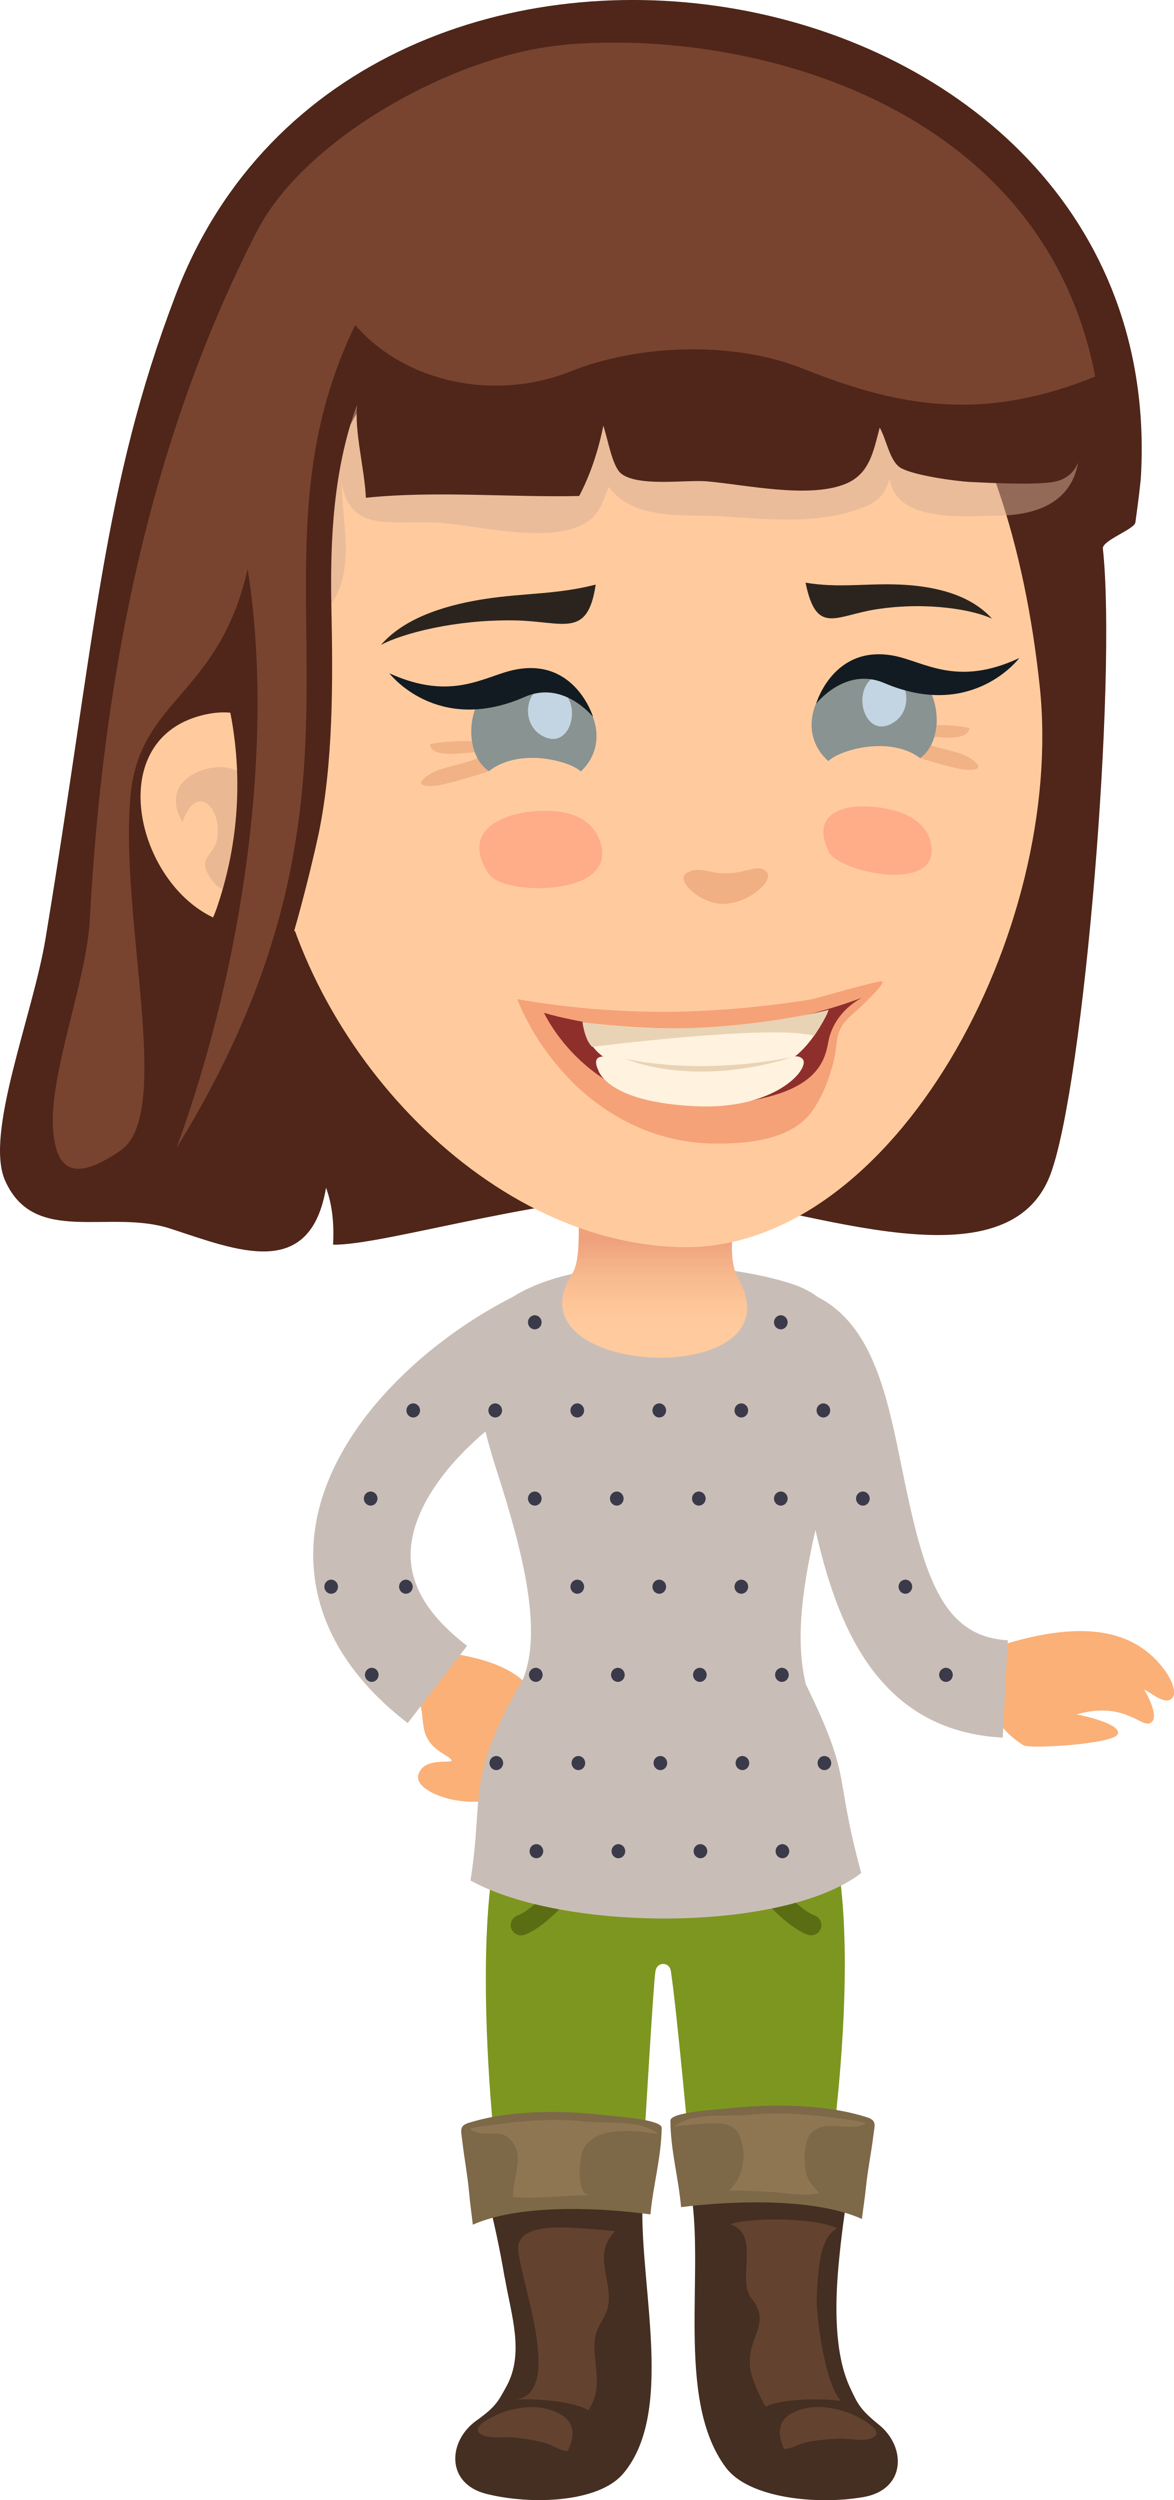 <?xml version="1.0" encoding="UTF-8"?><svg xmlns="http://www.w3.org/2000/svg" xmlns:xlink="http://www.w3.org/1999/xlink" viewBox="0 0 159.95 340.4"><defs><style>.cls-1{fill:#fff2de;}.cls-2{fill:#7d6848;}.cls-3{fill:#d9a78a;}.cls-3,.cls-4,.cls-5,.cls-6,.cls-7{mix-blend-mode:multiply;}.cls-3,.cls-7{opacity:.5;}.cls-8{fill:#7d9620;}.cls-9{fill:#ffcb9e;}.cls-10{fill:#2b241e;}.cls-11{fill:#fab077;}.cls-12{isolation:isolate;}.cls-4{fill:#ba4a19;}.cls-4,.cls-5{opacity:.2;}.cls-13{fill:#8f7653;}.cls-14{fill:#784430;}.cls-15{fill:#c3d5e3;}.cls-5{fill:#ba5124;}.cls-16{fill:#4f2619;}.cls-17{fill:#442f22;}.cls-6{opacity:.35;}.cls-18{fill:#e8d3b5;}.cls-19{fill:#e35532;}.cls-20{clip-path:url(#clippath);}.cls-21{fill:#ffac88;}.cls-22{fill:#8f2f2b;}.cls-23{fill:url(#linear-gradient);}.cls-24{fill:#121b21;}.cls-25{fill:#c9beb7;}.cls-26{fill:#5b6d13;}.cls-27{fill:#899391;}.cls-28{fill:#63432f;}.cls-29{fill:#ffc38f;}.cls-30{fill:#3a3a4a;}.cls-7{fill:#d9af96;}</style><clipPath id="clippath"><path class="cls-25" d="M122.89,199.94c-2.03-10.01-3.96-19.47-11.48-23.36-.96-.71-2.09-1.31-3.46-1.76-8.95-2.94-25.44-3.93-35.24,.27-1.03,.44-1.97,.92-2.81,1.46-12.64,6.41-25.62,18.7-27.09,32.52-.7,6.63,.94,16.45,12.74,25.53l8.09-10.52c-5.65-4.34-8.14-8.79-7.63-13.6,.57-5.41,4.74-11.01,10.13-15.58,.42,1.68,.94,3.5,1.58,5.48,3.66,11.32,6.14,21.69,3.56,28.18-7.92,13.6-5.32,15.89-7.18,27.47,12.81,7.05,42.69,7.07,53.24-1.02-3.82-14.01-1.1-12.49-7.56-25.72-1.21-5.13-.9-11.24,1.32-20.97,2.86,12.49,8.23,27.35,25.52,28.26l.69-13.26c-9.12-.48-11.53-9.15-14.42-23.37Z"/></clipPath><linearGradient id="linear-gradient" x1="3386.5" y1="168.78" x2="3386.5" y2="181.64" gradientTransform="translate(-3297.3)" gradientUnits="userSpaceOnUse"><stop offset="0" stop-color="#eea17a"/><stop offset="0" stop-color="#eea17a"/><stop offset=".36" stop-color="#f7b88d"/><stop offset=".7" stop-color="#fdc699"/><stop offset="1" stop-color="#ffcb9e"/></linearGradient></defs><g class="cls-12"><g id="Ebene_2"><g id="Eva-Kaufmann"><g><g><g><g><path class="cls-29" d="M77.16,329.97c-3.62,0-6.57-2.91-6.61-6.54-.15-12.7-.15-40.64,.9-55.44,.26-3.65,3.47-6.41,7.06-6.13,3.65,.26,6.39,3.42,6.13,7.06-.94,13.34-1.03,39.82-.86,54.37,.04,3.65-2.89,6.65-6.54,6.69h-.08Z"/><path class="cls-29" d="M104.46,329.97h-.08c-3.65-.04-6.58-3.04-6.54-6.69,.15-12.57-1.15-40.13-2.15-54.36-.26-3.64,2.49-6.81,6.13-7.06,3.59-.28,6.8,2.49,7.06,6.13,1.02,14.45,2.34,42.54,2.19,55.45-.04,3.62-3,6.54-6.61,6.54Z"/><path class="cls-8" d="M70.15,314.75c-.45-.54,.22-1.2-.09-2.74-.17-.84-.27-1.36-.63-1.96-.29-.49-.51-.63-.54-1.03-.03-.48,.23-.9,.58-1.47,.33-.53,.51-.55,.56-.79,.19-.82-.69-1.66-.98-2.83-1.53-6.21-6.04-47.49,.88-58.81,6.78-11.09,35.35-9.98,41.22-.58,7.94,12.71,1.59,54.13,.8,56.54-.69,2.09,.72,2.2,.99,3.96,.24,1.57-2.29,2.76-1.46,3.83,1.23,1.57-.65,2.98-.42,4.21,.83,4.39-13.26,4.45-14.11,1.76-.42-1.32-.2-2.29-.08-3.42,.12-1.35-2.24-1.4-1.17-4.94,.17-.58,.07-.75,.06-1.07-.04-1.06-.35-1.83-.43-2.03-.56-1.48-.96-5.92-1.15-8.04,0,0-1.95-21.59-2.78-26.96-.02-.13-.09-.51-.38-.75-.38-.32-.95-.32-1.33,0-.28,.23-.36,.59-.39,.75-.3,1.86-1.4,21.48-1.7,25.45-.37,4.95-.55,7.42-1.2,8.66,0,0-1.54,2.97-1.46,5.83,.02,.55,.12,.85,.12,.85,.28,.76,.8,1.03,.59,1.98-.21,.93-1.54,1.37-1.45,2.74,.07,.99-.1,1.68-2,2.4-3.19,1.21-10.34,.56-12.06-1.52Z"/><path class="cls-26" d="M110.52,263.5c-.16,0-.31-.03-.47-.08-2.97-1.06-7.94-6.15-9.31-10.35-.24-.73,.16-1.52,.89-1.76,.74-.23,1.52,.16,1.76,.89,1.11,3.43,5.56,7.86,7.6,8.59,.72,.26,1.1,1.06,.84,1.78-.2,.57-.74,.92-1.31,.92Z"/><path class="cls-26" d="M70.97,263.5c-.57,0-1.11-.36-1.31-.92-.26-.72,.12-1.52,.84-1.78,2.04-.73,6.49-5.17,7.61-8.59,.24-.73,1.02-1.13,1.76-.89,.73,.24,1.13,1.03,.89,1.76-1.37,4.2-6.35,9.29-9.31,10.35-.16,.06-.32,.08-.47,.08Z"/></g><g><path class="cls-17" d="M114.23,308.62c.78-8.63,1.9-12.86,2.54-18.13-2.97-4.1-19.63-2.77-24.02-.49,.37,2.61,.72,5.06,1.23,7.58,2.26,11.19-2.16,28.98,4.94,38.41,3.14,4.16,12.42,5.09,18.74,3.98,5.78-1.01,5.85-6.83,2.06-9.87-2.61-2.1-2.9-2.92-3.84-4.89-2.25-4.66-2.1-11.53-1.65-16.59Z"/><path class="cls-2" d="M119.11,288.99c.13,.39-.02,.93-.11,1.71-.29,2.34-.77,4.66-1.01,7.01-.15,1.48-.38,2.92-.56,4.4-5.99-2.67-16.19-2.65-24.64-1.61-.35-4.02-1.44-7.77-1.45-11.79,0-1.14,6.35-1.5,7.12-1.58,3.33-.37,6.52-.54,9.86-.41,3.3,.14,6.62,.54,9.78,1.54,.62,.2,.9,.43,1,.74Z"/><path class="cls-28" d="M106.3,331.75c.08,.55,.27,1.12,.51,1.67,.93,0,1.87-.59,2.76-.82,1.51-.39,3.18-.51,4.74-.58,1.34-.06,3.43,.51,4.67-.17,1.82-.99-2.65-3.08-3.23-3.3-2.57-.94-5.55-1.31-8.03,.11-1.27,.72-1.6,1.87-1.43,3.08Z"/><path class="cls-28" d="M114.06,303.37c-1.96,1.15-2.53,3.67-2.79,9.31-.1,2.15,.96,11.54,3.29,14.21-2.18-.37-8.19-.37-10.24,.79-.71-1.2-1.8-3.51-2.05-4.9-.81-4.49,3.05-6.25,.11-9.85-2.06-2.52,1.31-8.73-2.86-10.08,1.66-.81,10.72-1.16,14.55,.53Z"/><path class="cls-13" d="M101.99,287.93c4.43-.43,8.69-.04,13.06,.6,.96,.14,1.88,.22,2.81,.49,0,.02,.03,.11,.05,.12-2.02,1.21-5.67-.77-7.47,1.37-.97,1.15-.94,4-.59,5.39,.3,1.19,.91,1.75,1.77,2.66-1.75,.54-4.61-.02-6.47-.12-1.95-.11-3.89-.22-5.86-.19,2.06-1.76,2.63-5.35,1.27-7.84-.98-1.78-3.78-1.28-5.57-1.21-1.06,.04-2.11,.23-3.14,.31,2.55-1.96,7.11-1.29,10.14-1.58Z"/></g><g><path class="cls-17" d="M68.77,310.16c-1.45-8.53-2.88-12.67-3.92-17.88,2.57-4.32,18.98-4.34,23.46-2.44-.15,2.64-.3,5.1-.6,7.67-1.32,11.33,4.76,30.33-2.8,39.27-3.34,3.95-12.5,4.29-18.61,2.77-5.6-1.39-5.3-7.2-1.39-9.99,2.69-1.91,3.02-2.72,4.08-4.64,2.49-4.5,.65-9.77-.21-14.78Z"/><path class="cls-2" d="M62.89,289.77c-.13,.39,0,.93,.09,1.71,.27,2.35,.72,4.66,.93,7.02,.13,1.48,.34,2.92,.51,4.39,5.89-2.61,15.92-2.51,24.2-1.4,.37-4.02,1.48-7.76,1.53-11.79,.02-1.13-6.22-1.54-6.98-1.64-3.26-.39-6.39-.6-9.68-.49-3.24,.11-6.5,.48-9.61,1.45-.61,.19-.89,.42-.99,.74Z"/><path class="cls-28" d="M77.92,332.1c-.11,.55-.33,1.11-.61,1.64-.91-.07-1.8-.71-2.66-1-1.45-.48-3.08-.7-4.6-.88-1.32-.14-3.39,.29-4.57-.47-1.72-1.11,2.79-2.91,3.38-3.08,2.58-.78,5.52-.95,7.86,.63,1.2,.8,1.44,1.97,1.2,3.17Z"/><path class="cls-28" d="M70.62,305.64c-.51,3,6.74,20.32-.46,21.08,2.16-.23,8.04,.16,9.98,1.44,2.25-3.31,.51-6.27,.92-9.76,.2-1.75,1.53-2.84,1.8-4.47,.59-3.57-2.18-7.03,.95-10.16-1.43-.12-3.26-.32-4.5-.38-2.23-.12-7.82-.66-8.64,2.06-.02,.07-.04,.12-.05,.19Z"/><path class="cls-13" d="M79.71,288.85c-4.34-.46-8.53-.12-12.83,.49-.94,.12-1.83,.2-2.75,.46,0,.02-.03,.11-.05,.12,2.32,1.45,4.33-.67,5.99,2.09,1.24,2.06-.32,4.88-.15,7.12,3.43,.31,7.04-.3,10.46-.23-2-.03-1.46-5.44-.83-6.45,1.5-2.38,4.55-2.39,7.02-2.28,1.04,.05,2.07,.25,3.08,.34-2.48-1.98-6.96-1.35-9.93-1.66Z"/></g></g><path class="cls-11" d="M56.73,230.87c1.65,2.79-.3,5.49,3.57,7.85,3.87,2.36-2.5-.33-3.32,2.99-.82,3.32,14.4,7.38,16.6-3.29,1.83-8.93-3.72-12.13-12.71-13.41-3.32-.47-5.8,3.07-4.14,5.86Z"/><path class="cls-11" d="M152.24,236.18c.78-1.28-3.87-2.46-5.57-2.76,6.28-1.82,8.73,1.66,9.95,1.21,1.69-.63-.72-4.58-.73-4.59,.88,.35,2.67,2.06,3.69,1.27,.99-.77-.2-2.93-.73-3.69-4.21-5.95-11.42-6.96-21.93-3.78-6.16,1.86-2.9,10.46,2.52,13.78,.89,.54,12.03-.17,12.8-1.45Z"/><g><path class="cls-25" d="M122.89,199.94c-2.03-10.01-3.96-19.47-11.48-23.36-.96-.71-2.09-1.31-3.46-1.76-8.95-2.94-25.44-3.93-35.24,.27-1.03,.44-1.97,.92-2.81,1.46-12.64,6.41-25.62,18.7-27.09,32.52-.7,6.63,.94,16.45,12.74,25.53l8.09-10.52c-5.65-4.34-8.14-8.79-7.63-13.6,.57-5.41,4.74-11.01,10.13-15.58,.42,1.68,.94,3.5,1.58,5.48,3.66,11.32,6.14,21.69,3.56,28.18-7.92,13.6-5.32,15.89-7.18,27.47,12.81,7.05,42.69,7.07,53.24-1.02-3.82-14.01-1.1-12.49-7.56-25.72-1.21-5.13-.9-11.24,1.32-20.97,2.86,12.49,8.23,27.35,25.52,28.26l.69-13.26c-9.12-.48-11.53-9.15-14.42-23.37Z"/><g class="cls-20"><g><path class="cls-30" d="M106.38,180.99c.51,0,.93-.43,.93-.96s-.42-.96-.93-.96-.93,.43-.93,.96,.42,.96,.93,.96Z"/><path class="cls-30" d="M72.86,180.99c.52,0,.93-.43,.93-.96s-.42-.96-.93-.96-.93,.43-.93,.96,.42,.96,.93,.96Z"/><path class="cls-30" d="M112.18,192.99c.51,0,.93-.43,.93-.96s-.42-.96-.93-.96-.93,.43-.93,.96,.42,.96,.93,.96Z"/><path class="cls-30" d="M101,192.99c.51,0,.93-.43,.93-.96s-.42-.96-.93-.96-.93,.43-.93,.96,.42,.96,.93,.96Z"/><path class="cls-30" d="M67.47,192.99c.51,0,.93-.43,.93-.96s-.42-.96-.93-.96-.93,.43-.93,.96,.42,.96,.93,.96Z"/><path class="cls-30" d="M89.82,192.99c.52,0,.93-.43,.93-.96s-.42-.96-.93-.96-.93,.43-.93,.96,.42,.96,.93,.96Z"/><path class="cls-30" d="M56.3,192.99c.51,0,.93-.43,.93-.96s-.42-.96-.93-.96-.93,.43-.93,.96,.42,.96,.93,.96Z"/><path class="cls-30" d="M78.65,192.99c.52,0,.93-.43,.93-.96s-.42-.96-.93-.96-.93,.43-.93,.96,.42,.96,.93,.96Z"/><path class="cls-30" d="M106.38,204.99c.51,0,.93-.43,.93-.96s-.42-.96-.93-.96-.93,.43-.93,.96,.42,.96,.93,.96Z"/><path class="cls-30" d="M95.21,204.99c.51,0,.93-.43,.93-.96s-.42-.96-.93-.96-.93,.43-.93,.96,.42,.96,.93,.96Z"/><path class="cls-30" d="M117.56,204.99c.52,0,.93-.43,.93-.96s-.42-.96-.93-.96-.93,.43-.93,.96,.42,.96,.93,.96Z"/><path class="cls-30" d="M61.68,204.99c.51,0,.93-.43,.93-.96s-.42-.96-.93-.96-.93,.43-.93,.96,.42,.96,.93,.96Z"/><path class="cls-30" d="M84.03,204.99c.52,0,.93-.43,.93-.96s-.42-.96-.93-.96-.93,.43-.93,.96,.42,.96,.93,.96Z"/><path class="cls-30" d="M50.5,204.99c.51,0,.93-.43,.93-.96s-.42-.96-.93-.96-.93,.43-.93,.96,.42,.96,.93,.96Z"/><path class="cls-30" d="M72.86,204.99c.52,0,.93-.43,.93-.96s-.42-.96-.93-.96-.93,.43-.93,.96,.42,.96,.93,.96Z"/><path class="cls-30" d="M101,216.99c.51,0,.93-.43,.93-.96s-.42-.96-.93-.96-.93,.43-.93,.96,.42,.96,.93,.96Z"/><path class="cls-30" d="M123.35,216.99c.52,0,.93-.43,.93-.96s-.42-.96-.93-.96-.93,.43-.93,.96,.42,.96,.93,.96Z"/><path class="cls-30" d="M45.12,216.99c.52,0,.93-.43,.93-.96s-.42-.96-.93-.96-.93,.43-.93,.96,.42,.96,.93,.96Z"/><path class="cls-30" d="M67.47,216.99c.51,0,.93-.43,.93-.96s-.42-.96-.93-.96-.93,.43-.93,.96,.42,.96,.93,.96Z"/><path class="cls-30" d="M89.82,216.99c.52,0,.93-.43,.93-.96s-.42-.96-.93-.96-.93,.43-.93,.96,.42,.96,.93,.96Z"/><path class="cls-30" d="M55.3,216.99c.51,0,.93-.43,.93-.96s-.42-.96-.93-.96-.93,.43-.93,.96,.42,.96,.93,.96Z"/><path class="cls-30" d="M78.65,216.99c.52,0,.93-.43,.93-.96s-.42-.96-.93-.96-.93,.43-.93,.96,.42,.96,.93,.96Z"/><path class="cls-30" d="M106.53,228.99c.51,0,.93-.43,.93-.96s-.42-.96-.93-.96-.93,.43-.93,.96,.42,.96,.93,.96Z"/><path class="cls-30" d="M128.88,228.99c.52,0,.93-.43,.93-.96s-.42-.96-.93-.96-.93,.43-.93,.96,.42,.96,.93,.96Z"/><path class="cls-30" d="M95.35,228.99c.51,0,.93-.43,.93-.96s-.42-.96-.93-.96-.93,.43-.93,.96,.42,.96,.93,.96Z"/><path class="cls-30" d="M84.18,228.99c.52,0,.93-.43,.93-.96s-.42-.96-.93-.96-.93,.43-.93,.96,.42,.96,.93,.96Z"/><path class="cls-30" d="M50.65,228.99c.51,0,.93-.43,.93-.96s-.42-.96-.93-.96-.93,.43-.93,.96,.42,.96,.93,.96Z"/><path class="cls-30" d="M73,228.99c.52,0,.93-.43,.93-.96s-.42-.96-.93-.96-.93,.43-.93,.96,.42,.96,.93,.96Z"/><path class="cls-30" d="M112.32,239.08c-.52,0-.93,.43-.93,.96s.42,.96,.93,.96,.93-.43,.93-.96-.42-.96-.93-.96Z"/><path class="cls-30" d="M101.15,239.08c-.52,0-.93,.43-.93,.96s.42,.96,.93,.96,.93-.43,.93-.96-.42-.96-.93-.96Z"/><path class="cls-30" d="M67.62,239.08c-.52,0-.93,.43-.93,.96s.42,.96,.93,.96,.93-.43,.93-.96-.42-.96-.93-.96Z"/><path class="cls-30" d="M89.97,239.08c-.52,0-.93,.43-.93,.96s.42,.96,.93,.96,.93-.43,.93-.96-.42-.96-.93-.96Z"/><path class="cls-30" d="M78.8,239.08c-.52,0-.93,.43-.93,.96s.42,.96,.93,.96,.93-.43,.93-.96-.42-.96-.93-.96Z"/><path class="cls-30" d="M106.6,251.08c-.52,0-.93,.43-.93,.96s.42,.96,.93,.96,.93-.43,.93-.96-.42-.96-.93-.96Z"/><path class="cls-30" d="M95.43,251.08c-.52,0-.93,.43-.93,.96s.42,.96,.93,.96,.93-.43,.93-.96-.42-.96-.93-.96Z"/><path class="cls-30" d="M84.25,251.08c-.52,0-.93,.43-.93,.96s.42,.96,.93,.96,.93-.43,.93-.96-.42-.96-.93-.96Z"/><path class="cls-30" d="M73.08,251.08c-.52,0-.93,.43-.93,.96s.42,.96,.93,.96,.93-.43,.93-.96-.42-.96-.93-.96Z"/></g></g></g><path class="cls-23" d="M100.61,174.11c-1.91-3.42-.21-8.86,.12-14.67,.76-13.17-21.98-13.65-21.96,.71,0,6.37,.49,11.22-.83,13.28-9.1,14.23,31.16,15.94,22.66,.67Z"/></g><g><g><path class="cls-16" d="M23.96,40.08c-10,26.15-10.92,46.37-17.76,87.72-1.73,10.47-8.34,26.58-5.5,32.95,3.98,8.93,14.15,3.81,22.52,6.53,9.03,2.94,19.04,7.17,21.2-5.57,.91,2.44,1.1,5.2,.96,7.75,7.02,.17,31.07-7.43,47.3-6.78,14.45,.58,44.38,13.71,50.48-2.9,4.54-12.39,9.03-67.17,7.1-85.09-.12-1.11,4.29-2.61,4.43-3.56,.44-3.19,.71-5.44,.76-6.34C159.38-6.5,48.88-25.07,23.96,40.08Z"/><path class="cls-9" d="M36.94,113.3c3.32,28.07,28.8,56.06,56.04,56.5,28.84,.46,52.23-43.08,48.67-76.42-4.04-37.87-21.38-69.68-60.69-62.74-28.07,4.96-48.5,44.84-44.02,82.66Z"/><path class="cls-7" d="M85.9,68.76c-1.13-.56-2.15-1.36-2.99-2.47-.89,2.37-1.31,3.97-3.56,5.14-5,2.6-14.28,.08-19.72-.27-6.11-.39-11.92,1.57-13.09-5.51,.04,6.2,2.46,13.35-3.01,18.51-7.47-6.26-17.18-15.82-15.66-25.63,2.23-14.43,8.56-23.75,22.97-29.67,9.63-3.96,23.34-3.07,33.55-2.63,16.7,.71,31.41,4.46,46.54,10.78,11.79,4.92,26.67,32.84,5.19,33.19-4.95,.08-14.04,.97-14.92-5.05-.78,2.84-2.29,3.55-4.81,4.36-5.79,1.88-12.08,1.14-18.03,.79-4.03-.24-8.83,.26-12.46-1.56Z"/><path class="cls-9" d="M29.96,125.33c3.58,1.35,7.4,1.6,11.08,1.4,.07-.11,.15-.22,.23-.34,1.69-2.58-.36-17.24-1.15-20.01-1.99-6.97-6.03-10.68-12.65-8.98-13.8,3.54-8.65,23.69,2.5,27.91Z"/><path class="cls-3" d="M32.15,104.87c-3.06-1.47-10.81,.95-7.3,7.05,2.01-5.56,5.35-1.83,4.76,2.13-.39,2.67-3.25,2.65-.47,6.12,1.5,1.88,4.64,1.25,6.23,.29,5.06-3.06,.52-13.79-3.22-15.6Z"/><path class="cls-16" d="M143.96,46.29c-4.22-10.76-13.17-20.61-21.21-27.68-15.24-13.39-35.39-13.63-54.48-10.68-7.31,1.13-17.73,2.79-24.31,6.32-5.74,3.07-8.12,10.5-10.85,16.11-4.86,10.03-6.55,22.26-7.65,33.23-.59,5.9,1.63,11.99,2.13,17.92,.49,5.79,2.97,10.78,3.97,16.48,1.52,8.68,.8,17.5-2.09,25.82-1.22,3.5-4.06,6.37-1.54,9.56,1.97,2.51,6.88,3.71,9.06,1.5,1.83-1.86,5.57-17.3,6.4-21.25,2.04-9.71,1.97-21.06,1.76-30.91-.19-9.29,.27-18.83,3.5-27.61-.37,3.76,1.02,8.7,1.2,12.67,9.48-.98,19.56-.03,29.06-.24,1.6-3.04,2.65-6.36,3.32-9.7-.04-.17-.08-.2-.11-.09,.63,1.62,1.22,5.66,2.48,6.71,2.25,1.87,8.9,.85,11.65,1.08,5.18,.43,13.96,2.41,18.97,.34,3.24-1.34,3.77-4.35,4.64-7.68-.03-.18-.04-.17-.02,0,.99,1.72,1.38,4.75,2.99,5.58,1.87,.97,7.15,1.73,9.39,1.85,2.61,.13,8.63,.44,11.26,0,7.48-1.25,2.35-14.54,.47-19.33Z"/><path class="cls-14" d="M76.71,6.1c26.19-2.32,65.5,8.46,72.5,45.16-15.76,6.44-27.41,3.87-39.84-1.08-9.47-3.77-22.34-3.32-31.58,.37-10.38,4.14-22.57,1.56-29.4-6.29-16.53,34.14,7,61.18-24.34,112.04,9.24-25.25,13.39-55.58,9.69-78.84-3.87,17.21-14.67,17.66-15.94,30.72-1.61,16.61,5.92,43.46-1.36,48.45-5.58,3.83-8.9,3.64-9.23-3.28-.36-7.5,4.58-19.91,5.02-28.08,1.74-32.31,7.83-64.74,22.78-93.79,6.62-12.86,27.27-24.07,41.7-25.35Z"/></g><g><path class="cls-10" d="M51.91,87.8c3.48-4.04,9.78-5.59,14.27-6.27,5.28-.8,9.78-.59,14.98-1.94-1.1,7.41-4.37,5-10.99,4.88-8.28-.15-15.45,1.83-18.26,3.33Z"/><path class="cls-10" d="M135.15,84.23c-3.25-3.63-8.7-4.48-12.56-4.64-4.54-.2-8.33,.5-12.84-.26,1.49,7.24,4.07,4.48,9.68,3.62,7-1.07,13.23,.1,15.72,1.28Z"/><path class="cls-21" d="M126.33,113.46c.27,.51,.47,1.1,.56,1.76,.92,6.43-12.65,3.56-14,.71-2.52-5.34,2.23-6.36,5.68-6.11,2.65,.19,6.31,.94,7.76,3.65Z"/><path class="cls-21" d="M80.94,113.01c.39,.53,.7,1.16,.92,1.91,2.1,7.24-13.32,7.05-15.28,4.06-3.68-5.61,1.36-7.89,5.2-8.41,2.95-.39,7.1-.37,9.16,2.44Z"/><path class="cls-4" d="M104.47,118.73c.95,1.07-2.01,4.03-5.6,4.33-3.18,.27-7.09-3.23-5.3-4.22,1.8-.99,2.82,.09,5.4,.06,2.86-.03,4.39-1.42,5.5-.17Z"/><g><path class="cls-5" d="M132.11,99.13c-.64-.2-2.47-.39-4.5-.43-.04,.57-.15,1.11-.3,1.63,2.17,.19,4.58,.27,4.8-1.21Z"/><path class="cls-5" d="M132.03,103.13c-1.13-.7-3.34-1.08-5.18-1.65-.36,.7-.84,1.3-1.46,1.75,2.44,.77,5.17,1.48,5.94,1.55,2.33,.21,2.6-.48,.7-1.65Z"/><path class="cls-27" d="M125.38,103.23s0,0,0,0c0,0-.02,0-.02,0,0,0,.01,0,.02,.01Z"/><path class="cls-27" d="M123.44,90.78c-8.87-3.78-16.96,7.16-10.58,12.85,.93-1.01,4.82-2.45,8.53-1.95,1.41,.19,2.79,.65,3.97,1.54,0,0,.02,0,.02,0,.62-.45,1.1-1.05,1.46-1.75,.19-.36,.34-.74,.46-1.15,.15-.52,.26-1.07,.3-1.63,.23-3.11-1.2-6.65-4.17-7.92Z"/><path class="cls-15" d="M119.77,91.88c3.67-1.14,5.1,4.44,2.05,6.44-4.23,2.78-6.17-5.14-2.05-6.44Z"/><path class="cls-24" d="M138.87,89.59s-6.37,8.55-18.41,3.4c-5.31-2.26-9.27,2.83-9.27,2.83,0,0,2.31-8.05,10.49-6.56,4.18,.76,8.6,4.35,17.2,.33Z"/></g><g><path class="cls-5" d="M58.56,101.34c.26,1.79,3.75,1.28,6.12,1.08-.18-.48-.3-.99-.38-1.52-2.48-.04-4.97,.19-5.74,.44Z"/><path class="cls-5" d="M65.05,103.23c-1.94,.87-5,1.24-6.4,2.11-1.9,1.17-1.63,1.86,.7,1.65,.92-.09,4.6-1.08,7.26-1.99-.66-.44-1.17-1.05-1.56-1.77Z"/><polygon class="cls-27" points="66.62 105 66.62 105 66.62 105 66.62 105"/><path class="cls-27" d="M68.19,92.5c-3.05,1.41-4.36,5.23-3.89,8.4,.08,.53,.2,1.04,.38,1.52,.11,.28,.23,.55,.37,.81,.39,.71,.9,1.33,1.56,1.77,0,0,0,0,0,0,.92-.74,1.98-1.2,3.08-1.48,3.92-1,8.41,.46,9.44,1.52,6.21-5.87-2.19-16.58-10.95-12.53Z"/><path class="cls-15" d="M75.55,93.58c-3.7-1.03-4.97,4.58-1.86,6.49,4.3,2.66,6.02-5.32,1.86-6.49Z"/><path class="cls-24" d="M53.05,91.67s6.46,8.48,18.45,3.21c5.29-2.32,9.3,2.73,9.3,2.73,0,0-2.4-8.02-10.55-6.45-4.17,.8-8.56,4.44-17.2,.51Z"/></g><g><g class="cls-6"><path class="cls-19" d="M118.7,135.67c1.48-1.54,1.62-1.9,1.52-2.05-.18-.27-9.29,2.39-9.8,2.47-4.44,.7-8.93,1.2-13.43,1.46-4.08,.24-8.45,.34-14.42-.06-4.76-.32-8.86-.89-12.11-1.46,.66,1.61,1.66,3.72,3.17,5.99,.38,.57,2.42,3.58,5.24,6.16,5,4.57,11.48,7.58,18.95,7.52,3.09-.03,9.84-.17,12.84-4.43,2.5-3.55,3.17-8.02,3.17-8.02,.22-1.46,.14-2.25,.78-3.39,.75-1.34,1.62-1.63,4.08-4.19Z"/></g><path class="cls-22" d="M74.11,137.89s20.41,6.5,43.37-2.06c0,0-3.87,1.77-4.64,6.09-.58,3.23-2.2,7.86-16.64,8.55-16.03,.76-22.09-12.59-22.09-12.59Z"/><path class="cls-1" d="M79.4,139.17s.26,4.36,5.23,5.91c6.38,1.98,13.48,2.08,20.7,.3,4.85-1.2,7.55-7.88,7.55-7.88,0,0-13.8,4.31-33.48,1.67Z"/><path class="cls-1" d="M81.48,145.62c-.52-1.09-.52-2.33,2.17-1.5,3.23,1,9.15,1.64,16.01,1.4,6.86-.23,8.41-2.52,9.65-1.38,1.24,1.15-3.41,6.94-14.36,6.48-12.52-.53-13.47-5.01-13.47-5.01Z"/><path class="cls-18" d="M80.7,142.53s24.44-3.12,30.23-1.51c0,0,1.68-2.46,1.94-3.51,0,0-17.3,4.35-33.51,1.61,0,0,.26,2.44,1.33,3.42Z"/><path class="cls-18" d="M85.08,144.13s9.42,2.4,22.72-.18c0,0-11.85,4.26-22.72,.18Z"/></g></g></g></g></g></g></g></svg>